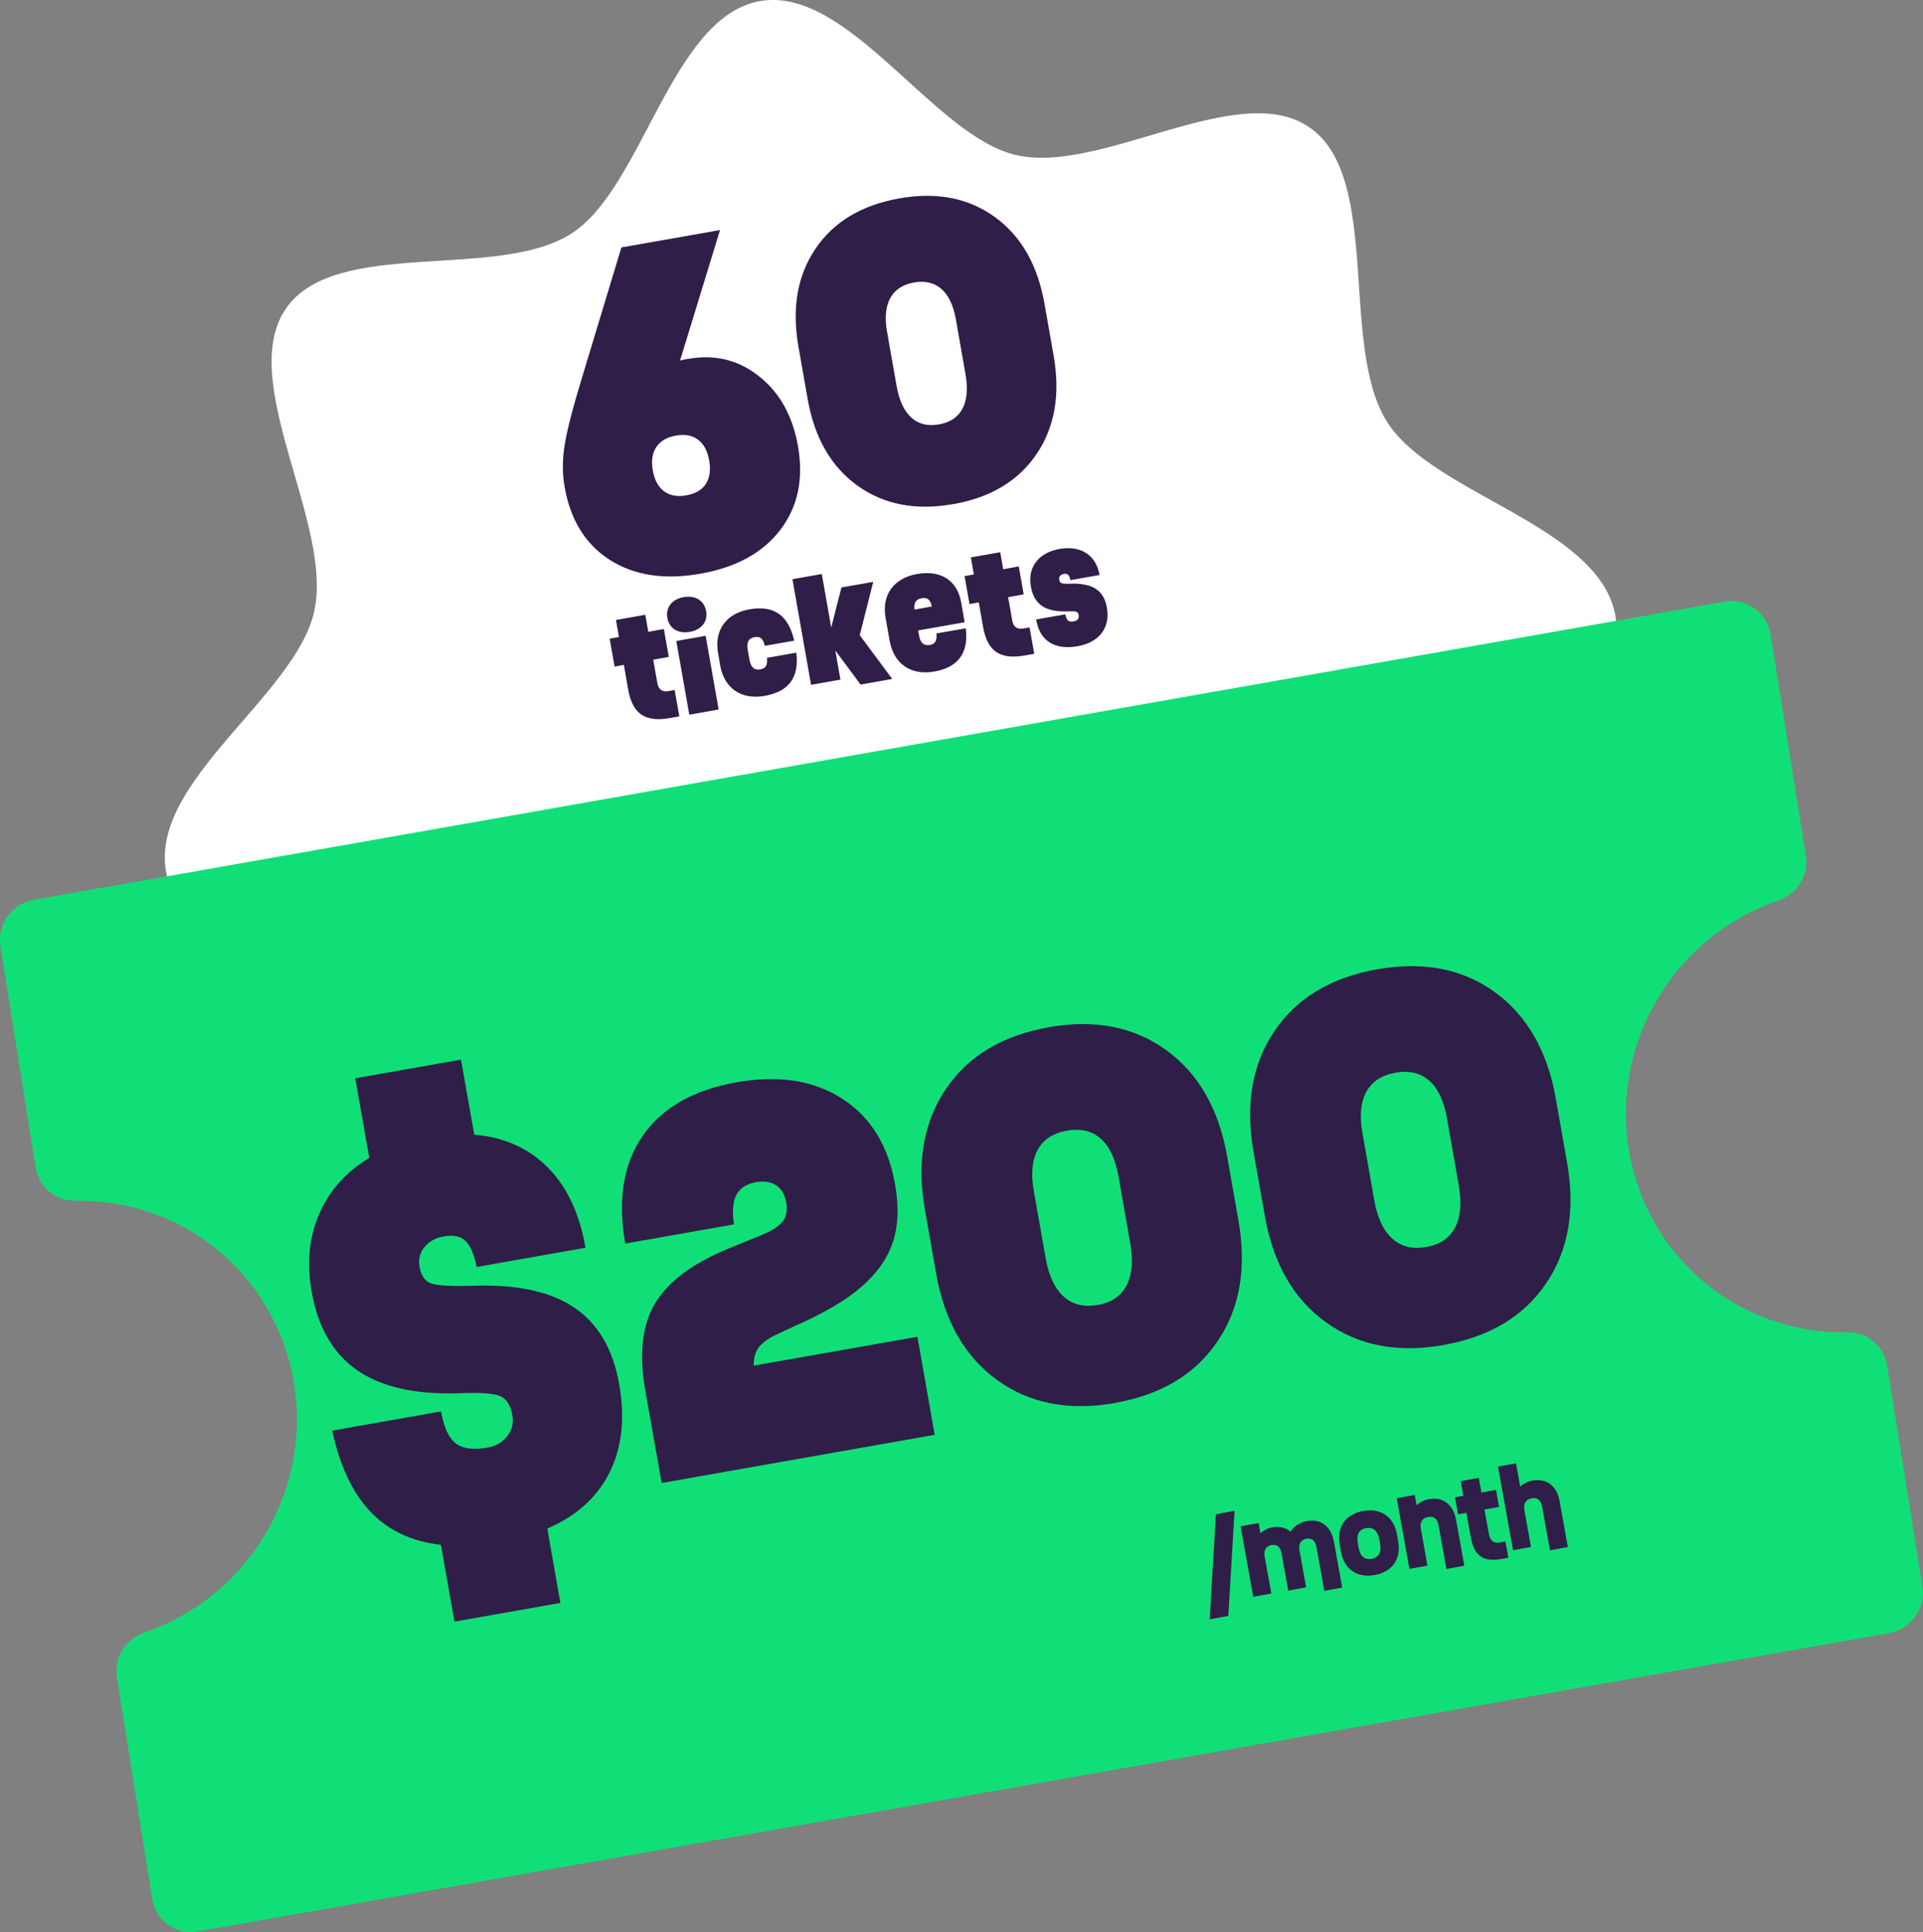 <?xml version="1.0" encoding="UTF-8"?>
<svg id="Layer_1" xmlns="http://www.w3.org/2000/svg" version="1.1" viewBox="0 0 226 227">
  <rect x="0" y="0" width="226" height="227" fill="#808080" stroke="none"/>
  <!-- Generator: Adobe Illustrator 29.8.2, SVG Export Plug-In . SVG Version: 2.1.1 Build 3)  -->
  <defs>
    <style>
      .st0 {
        fill: #fff;
      }

      .st1 {
        fill: none;
      }

      .st2 {
        fill: #10df78;
      }

      .st3 {
        fill: #2f1e48;
      }
    </style>
  </defs>
  <path class="st0" d="M189.85,72.36c1.88,10.64-15.32,20.72-17.44,30.65-2.19,10.28,9.15,26.97,3.36,35.45-5.79,8.48-24.95,3.24-33.62,8.88-8.36,5.44-11.7,25.46-22.1,27.29-10.39,1.83-20.38-15.84-30.1-18.09-10.08-2.33-26.29,9.14-34.62,3.15-8.34-5.99-3.38-25.55-8.96-34.47-5.38-8.6-24.98-12.18-26.86-22.83-1.88-10.64,15.32-20.72,17.44-30.65,2.19-10.28-9.15-26.97-3.37-35.45,5.79-8.48,24.95-3.24,33.62-8.88C75.58,21.99,78.91,1.97,89.31.13c10.39-1.83,20.38,15.84,30.1,18.09,10.08,2.33,26.29-9.14,34.62-3.16,8.34,5.99,3.38,25.55,8.96,34.47,5.38,8.6,24.98,12.18,26.86,22.83Z"/>
  <path class="st2" d="M225.93,186.4l-4.15-25.99c-.36-2.3-2.36-3.92-4.68-3.88-12.57.26-23.64-8.71-25.69-21.55-2.04-12.84,5.63-25.11,17.6-29.18,2.21-.75,3.59-2.97,3.22-5.27l-4.15-26c-.41-2.58-2.82-4.29-5.39-3.84L3.96,105.72c-2.57.45-4.31,2.9-3.91,5.48l4.15,26c.37,2.3,2.36,3.92,4.68,3.88,12.57-.26,23.64,8.71,25.69,21.55,2.04,12.84-5.63,25.11-17.6,29.18-2.22.75-3.59,2.97-3.23,5.27l4.15,26c.4,2.58,2.82,4.29,5.38,3.84l198.75-35.04c2.57-.45,4.31-2.9,3.91-5.48Z"/>
  <g>
    <path class="st3" d="M80.91,42.16c3.12-.55,5.89.13,8.31,2.06,2.42,1.92,3.94,4.65,4.56,8.19.68,3.86-.01,7.14-2.07,9.84-2.06,2.7-5.2,4.42-9.42,5.16-4.22.74-7.75.2-10.61-1.62s-4.63-4.67-5.32-8.55c-.29-1.63-.28-3.36.04-5.19.31-1.83,1.08-4.72,2.3-8.67l4.33-14.31,11.59-2.04-4.7,15.34c.18-.06.51-.14.98-.22ZM78.04,57.72c.68.51,1.56.67,2.62.48,1.06-.19,1.83-.63,2.29-1.34.46-.71.59-1.62.4-2.75-.2-1.12-.63-1.94-1.31-2.45-.68-.51-1.55-.67-2.61-.48-1.06.19-1.83.64-2.3,1.35-.47.71-.61,1.62-.41,2.75.2,1.12.64,1.94,1.32,2.44Z"/>
    <path class="st3" d="M112.02,59.23c-4.42.78-8.17.05-11.26-2.18-3.09-2.23-5.04-5.62-5.84-10.16l-1.08-6.14c-.8-4.54-.13-8.39,2.01-11.54,2.14-3.15,5.42-5.12,9.84-5.9,4.4-.78,8.14-.05,11.23,2.19s5.02,5.62,5.83,10.16l1.08,6.14c.8,4.54.13,8.38-2,11.54-2.13,3.15-5.4,5.12-9.8,5.89ZM110.37,49.86c1.31-.23,2.23-.85,2.75-1.86.53-1.01.64-2.36.35-4.04l-1.13-6.42c-.29-1.65-.85-2.84-1.69-3.58-.84-.74-1.91-1-3.22-.77-1.32.23-2.26.84-2.8,1.83-.54.98-.67,2.3-.38,3.95l1.13,6.42c.3,1.68.87,2.9,1.72,3.67s1.94,1.04,3.26.8Z"/>
  </g>
  <g>
    <path class="st3" d="M72.77,162.65c.71,3.99.32,7.45-1.14,10.37-1.46,2.92-3.9,5.11-7.31,6.57l1.54,8.74-12.45,2.2-1.59-9.02c-3.42-.39-6.18-1.69-8.28-3.89-2.1-2.21-3.6-5.38-4.5-9.53l12.79-2.26c.33,1.85.9,3.1,1.71,3.74.81.64,2.06.81,3.75.51.98-.17,1.76-.62,2.32-1.34.56-.72.77-1.53.61-2.42-.21-1.21-.69-1.97-1.44-2.29-.75-.32-2.31-.43-4.7-.34-5.17.19-9.19-.7-12.05-2.66-2.86-1.96-4.67-5.06-5.41-9.3-.59-3.35-.29-6.39.91-9.13,1.2-2.74,3.15-4.92,5.87-6.55l-1.65-9.36,12.43-2.19,1.56,8.82c3.48.28,6.36,1.56,8.63,3.84,2.27,2.28,3.75,5.43,4.44,9.44l-12.79,2.26c-.3-1.49-.74-2.51-1.32-3.06-.57-.55-1.42-.73-2.54-.53-.98.17-1.74.6-2.28,1.26-.54.67-.72,1.44-.57,2.31.19,1.06.65,1.71,1.38,1.96.74.25,2.35.34,4.83.27,5.16-.19,9.14.66,11.95,2.55,2.81,1.88,4.58,4.9,5.31,9.04Z"/>
    <path class="st3" d="M91.58,156.65c-1.07.46-1.84.98-2.32,1.55-.48.57-.7,1.32-.67,2.25l19.23-3.39,2.03,11.52-32.09,5.66-1.93-10.92c-.74-4.22-.37-7.6,1.14-10.15,1.5-2.54,4.34-4.68,8.52-6.42l4.15-1.7c1.14-.47,1.93-1,2.36-1.57.43-.57.56-1.3.4-2.19-.17-.95-.56-1.62-1.19-2.03-.63-.41-1.41-.53-2.36-.36-1.13.2-1.9.7-2.31,1.49-.4.79-.5,1.95-.29,3.47l-12.77,2.25c-.91-5.16-.22-9.39,2.07-12.68,2.29-3.29,5.96-5.38,11-6.27,4.94-.87,9.08-.23,12.42,1.92s5.42,5.5,6.22,10.06c.36,2.02.39,3.84.09,5.46-.3,1.61-.96,3.08-1.97,4.4-1.02,1.32-2.31,2.51-3.89,3.58-1.58,1.07-3.54,2.12-5.89,3.16l-1.95.9Z"/>
    <path class="st3" d="M131.05,164.84c-5.43.96-10.04.06-13.84-2.68s-6.19-6.9-7.18-12.48l-1.33-7.55c-.98-5.58-.16-10.31,2.47-14.19,2.63-3.88,6.66-6.29,12.09-7.25,5.41-.95,10.01-.06,13.8,2.69,3.79,2.75,6.18,6.91,7.16,12.49l1.33,7.54c.98,5.58.17,10.31-2.46,14.18-2.62,3.88-6.64,6.29-12.05,7.24ZM129.02,153.32c1.61-.28,2.74-1.05,3.38-2.29.65-1.25.79-2.9.43-4.96l-1.39-7.89c-.36-2.02-1.05-3.49-2.08-4.4-1.03-.91-2.35-1.22-3.96-.94-1.63.29-2.77,1.03-3.44,2.24-.66,1.21-.82,2.83-.46,4.85l1.39,7.89c.36,2.06,1.07,3.57,2.11,4.51,1.05.95,2.38,1.28,4.01.99Z"/>
    <path class="st3" d="M169.66,158.03c-5.43.96-10.04.06-13.84-2.68-3.8-2.74-6.19-6.9-7.17-12.48l-1.33-7.55c-.98-5.58-.16-10.31,2.47-14.19,2.63-3.88,6.66-6.29,12.09-7.25,5.41-.95,10.01-.06,13.8,2.69,3.79,2.75,6.18,6.91,7.16,12.49l1.33,7.54c.98,5.58.17,10.31-2.46,14.18-2.62,3.88-6.64,6.29-12.05,7.24ZM167.63,146.51c1.61-.28,2.74-1.05,3.38-2.29.65-1.25.79-2.9.43-4.96l-1.39-7.89c-.36-2.02-1.05-3.49-2.08-4.4-1.03-.91-2.35-1.22-3.95-.94-1.63.29-2.77,1.03-3.44,2.24-.66,1.21-.82,2.83-.46,4.85l1.39,7.89c.36,2.06,1.07,3.57,2.11,4.51,1.05.95,2.38,1.28,4.01.99Z"/>
  </g>
  <rect class="st1" width="226" height="226.98"/>
  <path class="st3" d="M73.82,80.98l-.5-2.86-1.09.2-.58-3.28,1.09-.2-.35-2,3.45-.61.35,2,1.83-.33.58,3.28-1.83.33.49,2.77c.13.73.58,1.05,1.29.92l.74-.13.55,3.1-1.15.2c-2.98.52-4.38-.59-4.87-3.4h0Z"/>
  <path class="st3" d="M78.43,72.61c-.22-1.24.55-2.21,1.91-2.45,1.39-.24,2.43.4,2.65,1.65.22,1.22-.55,2.19-1.93,2.43-1.36.24-2.41-.4-2.63-1.63h0ZM79.48,75.31l3.45-.61,1.53,8.66-3.45.61-1.53-8.66Z"/>
  <path class="st3" d="M84.64,78.16l-.25-1.42c-.47-2.7.94-4.67,3.7-5.15,2.94-.51,4.57.75,5.25,3.68l-3.45.61c-.21-.83-.51-1.14-1.21-1.02-.71.12-.96.6-.8,1.52l.2,1.11c.16.92.56,1.28,1.27,1.16.71-.13.86-.55.79-1.36l3.45-.61c.34,2.88-.83,4.56-3.71,5.08-2.76.49-4.76-.88-5.24-3.58h.01Z"/>
  <path class="st3" d="M98.17,76.44l.6,3.41-3.45.61-2.19-12.41,3.45-.61,1.11,6.29,1.2-4.71,3.74-.66-1.59,6.27,3.82,5.14-3.72.66-2.96-3.99h-.01Z"/>
  <path class="st3" d="M104.56,75.31l-.48-2.71c-.48-2.7.94-4.67,3.7-5.16,2.81-.49,4.72.75,5.19,3.37l.4,2.3-5.47.96.1.55c.16.92.56,1.28,1.27,1.16.69-.12.85-.55.79-1.36l3.44-.6c.37,2.95-.95,4.6-3.69,5.08-2.76.49-4.76-.9-5.24-3.58ZM109.5,71.26v-.03c-.14-.78-.52-1.06-1.2-.94-.65.12-.92.52-.83,1.33l2.03-.36Z"/>
  <path class="st3" d="M115.53,73.63l-.5-2.86-1.09.2-.58-3.28,1.09-.2-.35-2,3.45-.61.35,2,1.83-.33.58,3.28-1.83.33.49,2.77c.13.73.58,1.05,1.29.92l.74-.13.55,3.1-1.15.2c-2.98.52-4.38-.59-4.87-3.4h0Z"/>
  <path class="st3" d="M121.77,72.78l3.44-.6c.13.73.38.93.97.83.45-.08.65-.32.59-.72-.08-.45-.21-.49-1.3-.46-2.63.1-3.95-.82-4.32-2.93-.4-2.26.91-3.97,3.36-4.4,2.49-.44,4.29.68,4.72,3.06l-3.44.6c-.11-.61-.33-.81-.74-.73-.44.08-.62.31-.56.71.07.38.28.48,1.18.44,2.73-.1,4.06.75,4.42,2.83.41,2.33-.9,4.06-3.4,4.51-2.74.48-4.48-.58-4.92-3.14h0Z"/>
  <path class="st3" d="M145.09,177.51l-.73,12.35-2.19.4.73-12.35,2.19-.4ZM147.29,187.62l-1.49-8.29,2.12-.38.21,1.2c.4-.36.84-.6,1.34-.69.88-.16,1.65.02,2.21.51.32-.58,1.05-1.1,1.88-1.25,1.7-.3,2.88.59,3.23,2.5l.95,5.31-2.1.38-.92-5.12c-.14-.78-.54-1.11-1.18-1-.65.12-.96.61-.82,1.35l.78,4.36-2.1.38-.78-4.35c-.14-.78-.53-1.12-1.18-1-.65.12-.95.61-.81,1.34l.78,4.36-2.12.38ZM161.56,185.05c-2.04.37-3.59-.64-3.97-2.76l-.14-.79c-.38-2.12.72-3.61,2.76-3.97,2.04-.37,3.59.64,3.97,2.76l.14.79c.38,2.12-.72,3.61-2.76,3.97ZM159.68,181.88c.18.99.71,1.41,1.53,1.27.8-.15,1.17-.72.99-1.72l-.11-.61c-.18-.99-.73-1.42-1.53-1.28-.82.15-1.17.74-.99,1.73l.11.61ZM165.64,184.32l-1.49-8.29,2.12-.38.21,1.2c.41-.36.89-.61,1.42-.7,1.72-.31,2.9.6,3.24,2.5l.95,5.31-2.1.38-.92-5.12c-.14-.79-.56-1.11-1.23-.99-.69.12-1,.61-.86,1.37l.78,4.35-2.12.38ZM176.42,183.17c-2.15.39-3.19-.44-3.57-2.57l-.51-2.86-.98.18-.36-2,.98-.18-.31-1.72,2.12-.38.31,1.72,1.72-.31.36,2-1.72.31.51,2.82c.16.87.57,1.18,1.35,1.04l.6-.11.35,1.91-.83.15ZM177.82,182.13l-1.77-9.82,2.12-.38.49,2.73c.41-.36.89-.61,1.41-.7,1.72-.31,2.9.6,3.24,2.5l.95,5.31-2.1.38-.92-5.12c-.14-.79-.55-1.11-1.23-.99-.69.12-.99.61-.86,1.37l.78,4.35-2.12.38Z"/>
</svg>